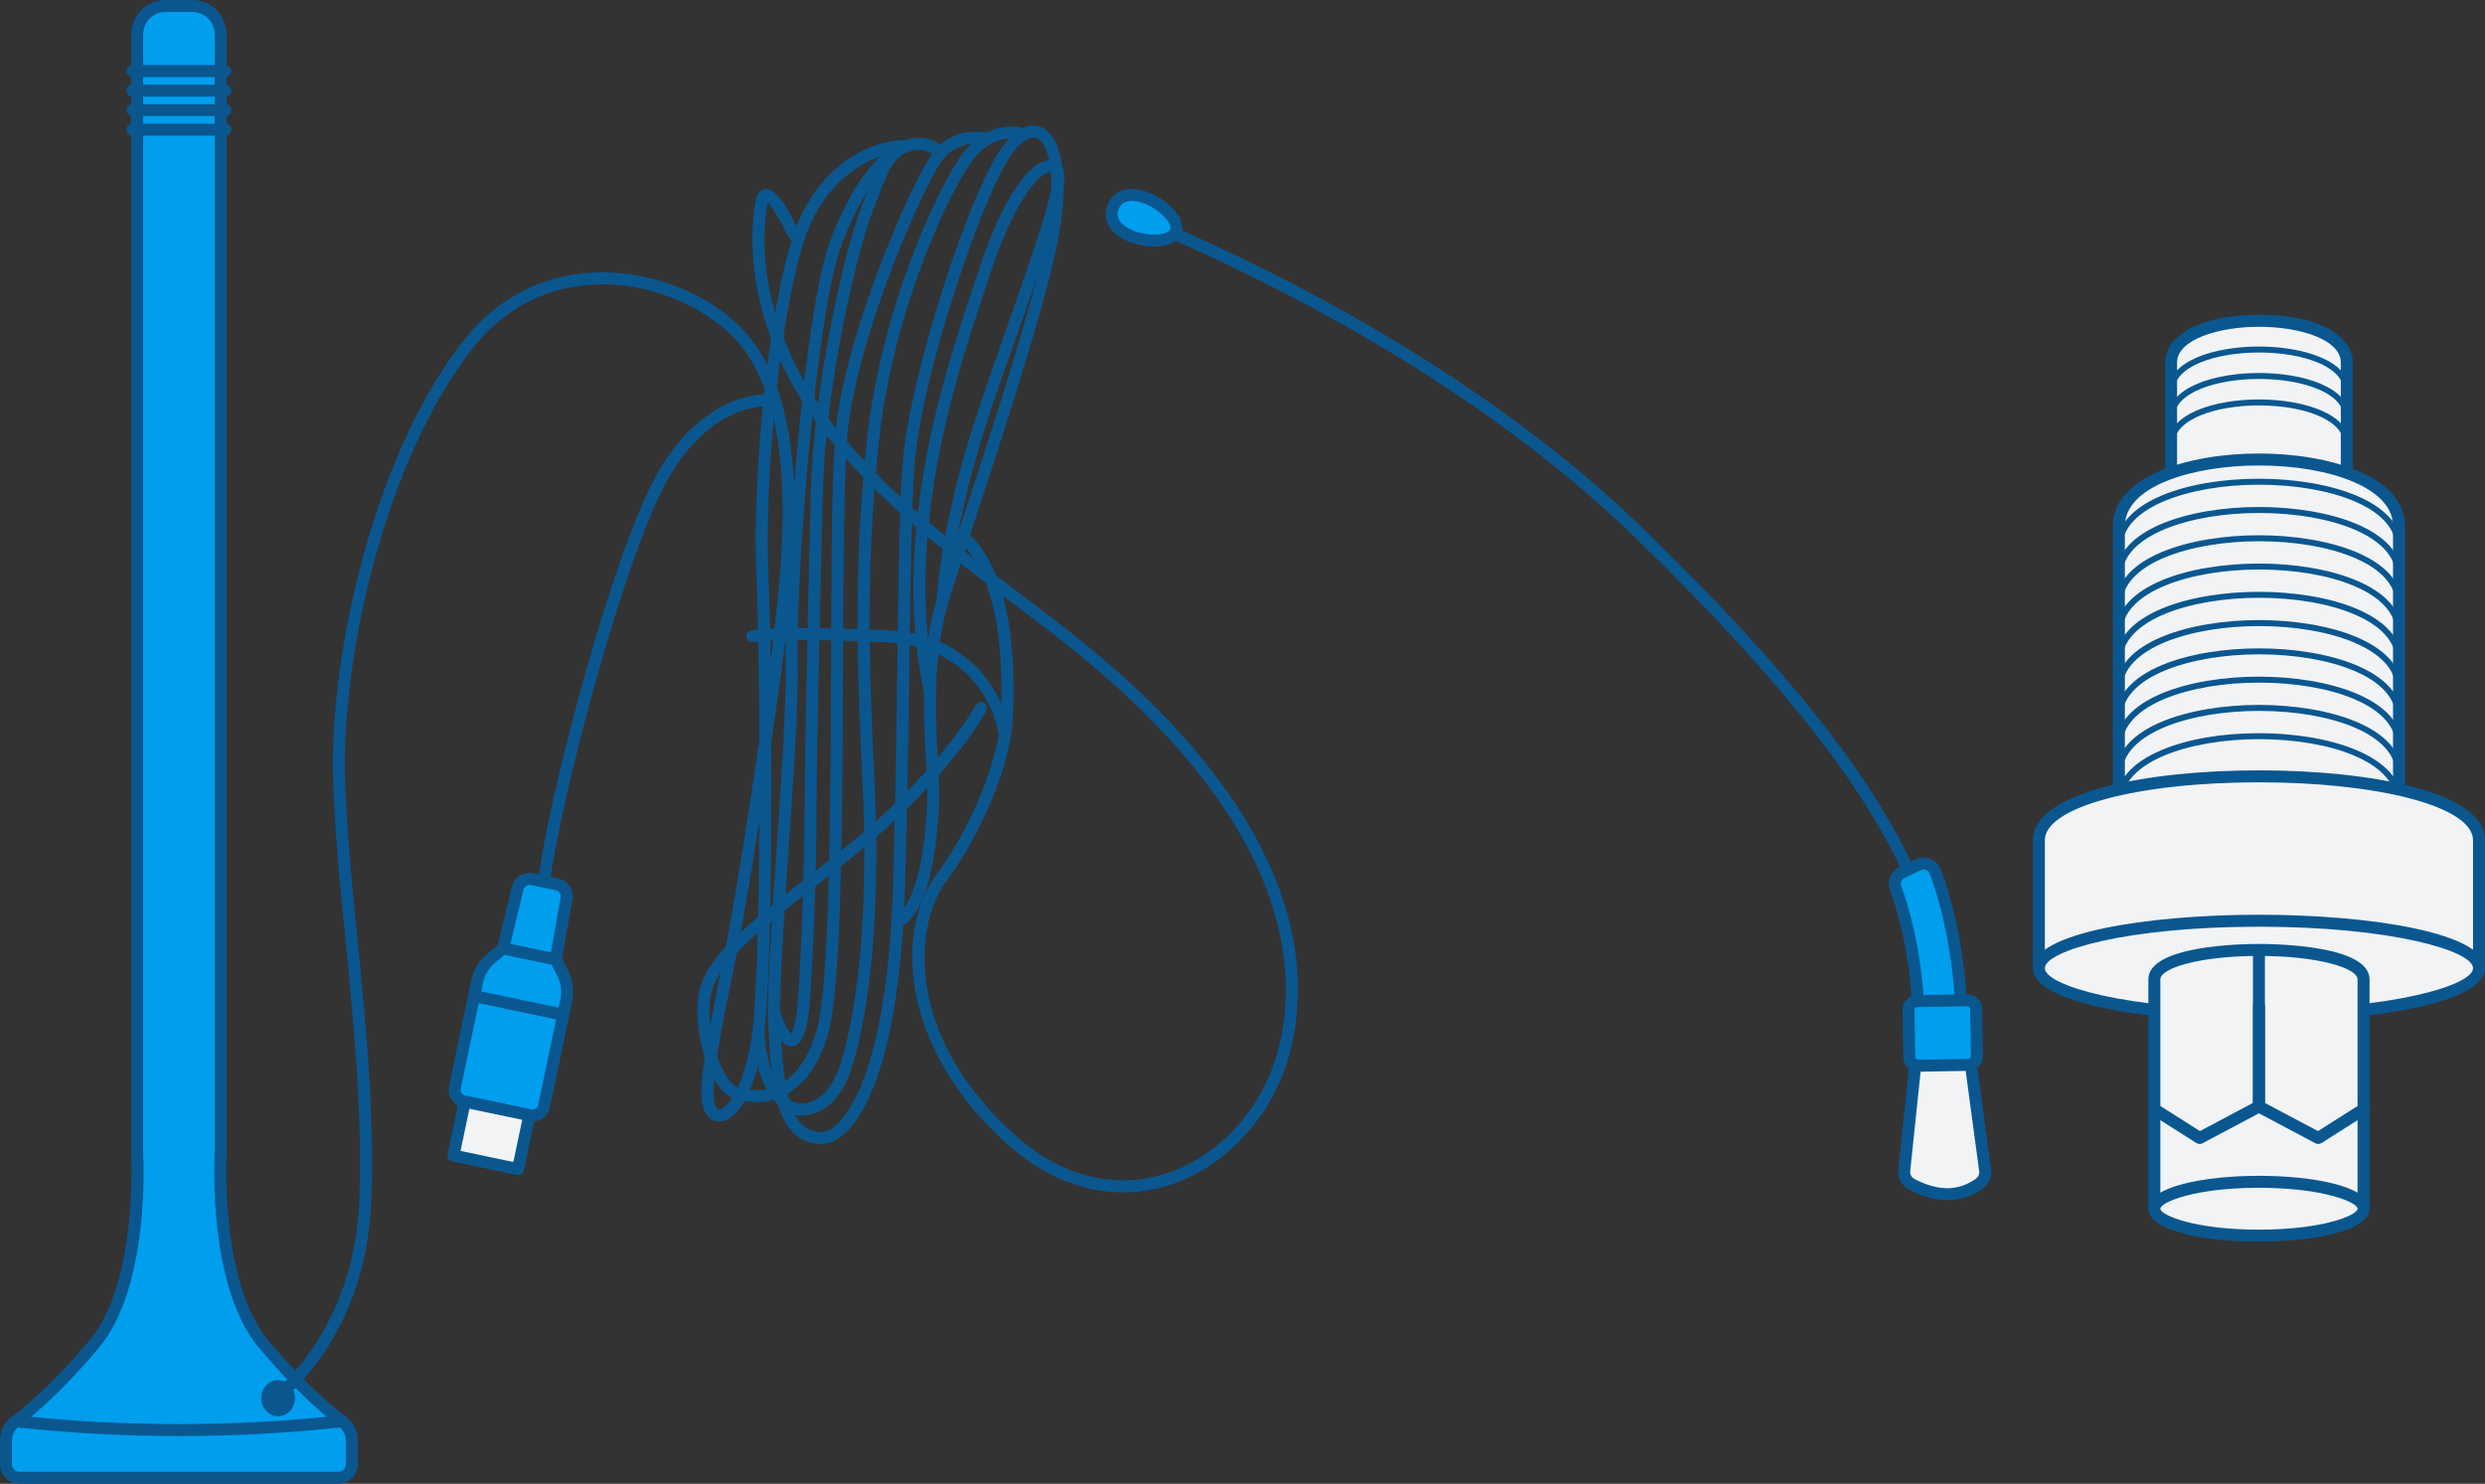 <?xml version="1.0" encoding="UTF-8"?><svg id="uuid-6205b27c-af68-46a9-81e6-f624088793e6" xmlns="http://www.w3.org/2000/svg" viewBox="0 0 415.131 247.878"><rect x="0" y="0" width="415.131" height="247.878" fill="#333333" stroke="none"/><defs><style>.uuid-d2b9c41b-2ac6-4483-a03a-cd4ffa31e992{fill:#f1f3f5;}.uuid-5b035117-5a76-45e4-9de3-b95a22f1bf08{fill:#009eed;}.uuid-5533d6eb-be99-4bf5-bd04-91668e4b4b15{fill:#0a5790;}</style></defs><g id="uuid-d4831fdb-0d12-4d48-b13c-9b5269812017"><path class="uuid-5533d6eb-be99-4bf5-bd04-91668e4b4b15" d="M133.937,186.351c-1.155,0-2.253-.312-3.064-.909-.139-.088-4.572-3.062-5.188-12.859-.034-.551.384-1.026.936-1.061.544-.044,1.025.383,1.061.936.546,8.688,4.298,11.319,4.335,11.344.682.499,1.943.774,3.325.327,2.161-.7,3.944-2.939,5.023-6.305,3.286-10.255,4.649-27.241,3.741-46.603-.819-17.486-1.666-35.568.713-57.617,2.406-22.292,11.807-42.002,15.726-47.571,4.735-6.729,10.799-4.552,10.86-4.528.517.194.778.77.585,1.287-.193.516-.768.777-1.282.587h0c-.188-.068-4.71-1.621-8.528,3.805-3.825,5.436-13.007,24.726-15.372,46.634-2.362,21.895-1.519,39.898-.703,57.309.919,19.591-.479,36.834-3.835,47.307-1.641,5.121-4.338,6.958-6.312,7.597-.663.215-1.352.32-2.021.32Z"/><path class="uuid-5533d6eb-be99-4bf5-bd04-91668e4b4b15" d="M126.385,184.132c-1.65,0-2.784-.387-2.867-.416-.521-.183-.795-.754-.611-1.275.183-.52.752-.792,1.271-.613.048.018,2.937.966,5.989-.606,2.776-1.429,4.872-4.453,6.228-8.988,2.224-7.438,2.34-36.343,2.441-61.847.068-17.212.128-32.078.799-38.607,1.725-16.773,13.181-42.618,16.44-46.553,3.691-4.453,8.91-3.027,9.131-2.964.531.152.839.705.688,1.236-.152.531-.707.84-1.236.687-.164-.045-4.2-1.11-7.042,2.317-3.07,3.707-14.335,29.378-15.99,45.48-.661,6.432-.724,21.965-.789,38.411-.103,25.639-.219,54.698-2.525,62.412-1.524,5.097-3.97,8.534-7.269,10.213-1.7.866-3.343,1.111-4.657,1.111Z"/><path class="uuid-5533d6eb-be99-4bf5-bd04-91668e4b4b15" d="M132.224,174.816c-1.878 0-3.225-3.377-3.866-5.418-.165-.527.127-1.088.654-1.253.525-.167,1.088.127,1.254.653.538,1.708,1.386,3.44,1.896,3.923.177-.273.528-1.027.851-2.985.721-4.385,1.396-26.15,1.396-34.173,0-8.167.555-33.633,1.029-52.958.449-18.286,5.719-41.009,8.301-47.559.38-.962.718-1.865,1.034-2.709,1.711-4.563,2.841-7.578,6.236-8.837,4.115-1.528,6.773,1.188,6.885,1.304.382.399.368,1.032-.031,1.414-.396.379-1.027.368-1.41-.027-.089-.09-1.906-1.874-4.748-.816-2.539.942-3.487,3.472-5.059,7.664-.32.854-.663,1.767-1.046,2.74-2.06,5.224-7.688,27.549-8.162,46.875-.475,19.314-1.029,44.759-1.029,52.909,0,8.291-.674,29.94-1.424,34.498-.376,2.284-.984,4.634-2.649,4.752-.038.002-.075.004-.112.004Z"/><path class="uuid-5533d6eb-be99-4bf5-bd04-91668e4b4b15" d="M155.367,116.783c-.463,0-.878-.323-.978-.793-5.605-26.516,3.262-53.207,8.026-67.546.389-1.169.752-2.264,1.082-3.28,3.417-10.514,7.713-17.53,11.211-18.312.972-.216,1.865.053,2.526.757,1.767,1.88-.656,9.415-7.034,27.455-2.079,5.879-4.229,11.958-5.903,17.271-5.229,16.581-5.841,27.976-5.846,28.089-.027.551-.51.983-1.048.95-.552-.027-.977-.496-.95-1.047.006-.115.624-11.744,5.936-28.593,1.686-5.346,3.841-11.441,5.926-17.336,3.532-9.991,8.37-23.673,7.43-25.462-.115-.114-.28-.204-.6-.131-1.832.409-5.939,5.269-9.745,16.978-.331,1.02-.696,2.119-1.087,3.292-4.704,14.16-13.461,40.516-7.967,66.501.114.541-.231,1.071-.771,1.186-.07.015-.14.021-.208.021Z"/><path class="uuid-5533d6eb-be99-4bf5-bd04-91668e4b4b15" d="M187.607,199.2c-6.833,0-13.603-2.826-19.602-8.289-18.509-16.854-17.945-36.311-11.634-44.744,5.876-7.851,10.54-19.309,10.851-26.652.391-9.259-.476-16.739-2.53-22.146-8.498-6.455-17.121-13.372-25.003-22.65-18.02-21.21-13.566-40.667-13.368-41.485.324-1.338,1.101-1.609,1.534-1.652,1.507-.148,3.365,2.234,5.607,7.069.232.501.015,1.096-.486,1.328-.504.233-1.096.015-1.328-.486-1.155-2.49-2.608-4.884-3.409-5.677-.387,1.726-3.897,19.75,12.974,39.609,6.816,8.023,13.978,14.088,21.471,19.888-.729-1.133-1.542-2.111-2.438-2.928-.408-.372-.438-1.004-.065-1.413.372-.409,1.006-.437,1.413-.065,1.976,1.801,3.575,4.217,4.795,7.238,1.054.798,2.113,1.596,3.179,2.399,7.806,5.88,15.877,11.96,23.602,19.736,19.241,19.367,26.974,39.199,22.363,57.352-2.72,10.712-10.814,19.537-20.622,22.482-2.421.727-4.865,1.086-7.302,1.086ZM167.52,99.506c1.472,5.292,2.042,12.003,1.7,20.093-.374,8.863-5.941,20.677-11.247,27.767-4.604,6.152-7.881,24.53,11.378,42.067,7.599,6.918,16.47,9.322,24.982,6.766,9.148-2.747,16.708-11.013,19.26-21.059,3.087-12.157,1.804-31.646-21.844-55.45-7.624-7.674-15.638-13.71-23.387-19.548-.28-.211-.562-.423-.843-.636Z"/><path class="uuid-5533d6eb-be99-4bf5-bd04-91668e4b4b15" d="M167.875,123.756c-.495,0-.925-.367-.99-.87-.08-.604-2.139-14.812-18.819-15.592-17.328-.81-22.155-.022-22.2-.014-.548.102-1.062-.27-1.156-.812-.096-.543.266-1.06.808-1.157.195-.035,4.971-.84,22.643-.015,18.388.86,20.688,17.17,20.709,17.334.069.547-.316,1.047-.863,1.118-.044.006-.087.008-.13.008Z"/><path class="uuid-5533d6eb-be99-4bf5-bd04-91668e4b4b15" d="M123.777,183.773c-1.005,0-1.977-.456-2.89-1.356-2.587-2.551-4.467-8.594-4.373-14.057.121-7.039,4.36-11.023,22.438-25.006,17.468-13.509,23.979-25.409,24.043-25.528.26-.486.866-.669,1.354-.408.486.261.67.866.409,1.353-.268.499-6.743,12.368-24.582,26.165-17.463,13.507-21.556,17.292-21.662,23.458-.083,4.812,1.611,10.463,3.777,12.598.54.533,1.046.792,1.527.78.535-.037,1.014.416,1.03.968.018.552-.416,1.014-.968,1.031-.035.001-.069.001-.104.001Z"/><path class="uuid-5b035117-5a76-45e4-9de3-b95a22f1bf08" d="M58.773,244.591l0-3.987c0-1.201-.569-2.326-1.524-3.054-2.379-1.811-7.323-5.954-13.262-13.081-8.384-10.061-7.126-31.859-7.126-31.859l0-186.877c0-2.615-2.12-4.734-4.734-4.734l-4.479-0c-2.615-0-4.734,2.12-4.734,4.734v186.877s1.258,21.798-7.126,31.859c-5.939,7.126-10.883,11.27-13.262,13.081-.956.727-1.524,1.853-1.524,3.054v3.987c0,1.263,1.024,2.287,2.287,2.287l53.2 0c1.263 0,2.287-1.024,2.287-2.287Z"/><path class="uuid-5533d6eb-be99-4bf5-bd04-91668e4b4b15" d="M56.486,247.878H3.287c-1.812,0-3.287-1.474-3.287-3.287v-3.987c0-1.496.717-2.935,1.918-3.849,2.378-1.81,7.242-5.896,13.1-12.925,8.031-9.638,6.909-30.947,6.896-31.161l-.001-186.934c0-3.162,2.572-5.734,5.734-5.734h4.479c3.162,0,5.734,2.572,5.734,5.734v186.876c-.014.271-1.137,21.581,6.896,31.219,5.856,7.028,10.721,11.115,13.099,12.925,1.201.914,1.919,2.353,1.919,3.849v3.987c0,1.812-1.475,3.287-3.287,3.287ZM27.647,2c-2.059,0-3.734,1.675-3.734,3.734v186.876c.051.849,1.18,22.253-7.358,32.499-5.984,7.181-10.979,11.375-13.425,13.237-.707.538-1.129,1.382-1.129,2.257v3.987c0,.709.577,1.287,1.287,1.287h53.199c.71,0,1.287-.577,1.287-1.287v-3.987c0-.875-.422-1.719-1.13-2.257-2.446-1.862-7.442-6.058-13.425-13.237-8.538-10.246-7.409-31.65-7.356-32.557l-.002-186.819c0-2.059-1.675-3.734-3.734-3.734h-4.479Z"/><path class="uuid-5b035117-5a76-45e4-9de3-b95a22f1bf08" d="M3.316,237.503c17.714,1.88,35.428,1.88,53.141,0"/><path class="uuid-5533d6eb-be99-4bf5-bd04-91668e4b4b15" d="M29.887,239.907c-8.913,0-17.826-.47-26.676-1.409-.549-.059-.947-.551-.889-1.1.059-.549.561-.939,1.1-.889,17.562,1.864,35.37,1.864,52.931,0,.557-.053,1.042.34,1.1.889.059.549-.34,1.042-.889,1.1-8.851.939-17.764,1.409-26.676,1.409Z"/><path class="uuid-5533d6eb-be99-4bf5-bd04-91668e4b4b15" d="M90.632,150.777c-.02,0-.039-0-.058-.001-.552-.032-.974-.504-.941-1.056.636-11.115,11.037-51.826,18.847-68.058,7.979-16.583,19.629-15.84,20.127-15.798.551.044.96.527.916,1.078-.046.549-.517.954-1.074.916h0c-.428-.032-10.816-.604-18.166,14.671-7.561,15.712-18.041,56.6-18.653,67.305-.03.532-.471.943-.997.943Z"/><path class="uuid-5b035117-5a76-45e4-9de3-b95a22f1bf08" d="M90.891,184.795l3.71-17.698c.316-1.51.112-3.082-.58-4.461l-1.181-2.351,1.803-10.185c.192-1.086-.512-2.128-1.592-2.354l-4.162-.873c-1.079-.226-2.143.445-2.403,1.517l-2.439,10.051-2.025,1.679c-1.188.984-2.007,2.342-2.323,3.852l-3.71,17.698c-.224,1.068.461,2.116,1.529,2.34l11.034,2.313c1.068.224,2.116-.461,2.34-1.529Z"/><path class="uuid-5533d6eb-be99-4bf5-bd04-91668e4b4b15" d="M88.958,187.366c-.202,0-.406-.021-.611-.064l-11.034-2.313c-1.606-.337-2.64-1.917-2.303-3.523l3.71-17.698c.361-1.724,1.307-3.292,2.663-4.417l1.771-1.466,2.361-9.729c.39-1.606,1.964-2.598,3.579-2.26l4.163.873c1.618.339,2.66,1.879,2.371,3.507l-1.745,9.858,1.031,2.054c.791,1.574,1.027,3.391.666,5.114l-3.71,17.698v0c-.295,1.401-1.535,2.366-2.912,2.366ZM88.465,147.83c-.471,0-.892.319-1.008.796l-2.439,10.052c-.051.209-.168.396-.334.534l-2.025,1.678c-1.009.837-1.713,2.004-1.982,3.287l-3.71,17.698c-.11.527.229,1.045.756,1.156l11.034,2.313c.532.105,1.046-.229,1.156-.756l3.71-17.698c.269-1.283.093-2.635-.496-3.807l-1.181-2.351c-.097-.192-.129-.411-.091-.623l1.804-10.185c.099-.558-.258-1.085-.812-1.202l-4.163-.873c-.073-.015-.146-.022-.218-.022ZM90.891,184.795h.01-.01Z"/><rect class="uuid-d2b9c41b-2ac6-4483-a03a-cd4ffa31e992" x="76.582" y="185.069" width="11.016" height="9.202" transform="translate(40.662 -12.807) rotate(11.84)"/><path class="uuid-5533d6eb-be99-4bf5-bd04-91668e4b4b15" d="M86.537,196.304c-.068,0-.137-.007-.205-.021l-10.781-2.26c-.541-.113-.887-.643-.773-1.184l1.888-9.007c.054-.26.21-.487.432-.632.223-.145.492-.197.752-.142l10.781,2.26c.541.113.887.643.773,1.184l-1.888,9.007c-.054.26-.21.487-.432.632-.164.107-.354.163-.547.163ZM76.939,192.271l8.824,1.85,1.478-7.049-8.824-1.85-1.478,7.049Z"/><line class="uuid-5b035117-5a76-45e4-9de3-b95a22f1bf08" x1="84.046" y1="158.442" x2="92.595" y2="160.234"/><path class="uuid-5533d6eb-be99-4bf5-bd04-91668e4b4b15" d="M92.596,161.234c-.068,0-.137-.007-.206-.021l-8.549-1.792c-.541-.113-.887-.643-.773-1.184s.645-.888,1.184-.773l8.549,1.792c.541.113.887.643.773,1.184-.099.471-.515.795-.978.795Z"/><line class="uuid-5b035117-5a76-45e4-9de3-b95a22f1bf08" x1="79.19" y1="166.395" x2="94.093" y2="169.52"/><path class="uuid-5533d6eb-be99-4bf5-bd04-91668e4b4b15" d="M94.094,170.52c-.068,0-.137-.007-.206-.021l-14.903-3.124c-.541-.113-.887-.643-.773-1.184.113-.542.644-.888,1.184-.773l14.903,3.124c.541.113.887.643.773,1.184-.099.472-.515.795-.978.795Z"/><path class="uuid-d2b9c41b-2ac6-4483-a03a-cd4ffa31e992" d="M392.047,60.571c0-9.308-29.358-9.308-29.358-0v28.689h29.358s0-28.689-0-28.689Z"/><path class="uuid-5533d6eb-be99-4bf5-bd04-91668e4b4b15" d="M392.047,90.26h-29.358c-.553,0-1-.448-1-1v-28.689c0-3.972,4.848-7.98,15.679-7.98s15.68,4.008,15.68,7.981v28.688c0,.552-.447,1-1,1ZM363.689,88.26h27.358v-27.688c0-2.177-2.162-3.548-3.977-4.315-2.505-1.059-6.042-1.666-9.703-1.666-6.631,0-13.679,2.096-13.679,5.98v27.689Z"/><path class="uuid-5533d6eb-be99-4bf5-bd04-91668e4b4b15" d="M392.047,65.871c-.276,0-.5-.224-.5-.5,0-2.451-2.328-3.95-4.282-4.775-2.602-1.1-6.117-1.706-9.897-1.706-7.046,0-14.179,2.226-14.179,6.481,0,.276-.224.5-.5.5s-.5-.224-.5-.5c0-5.14,7.868-7.481,15.179-7.481,7.312,0,15.18,2.341,15.18,7.481,0,.276-.224.5-.5.5Z"/><path class="uuid-5533d6eb-be99-4bf5-bd04-91668e4b4b15" d="M392.047,70.292c-.276,0-.5-.224-.5-.5,0-2.451-2.328-3.95-4.282-4.775-2.602-1.1-6.117-1.706-9.897-1.706-7.046,0-14.179,2.226-14.179,6.481,0,.276-.224.5-.5.5s-.5-.224-.5-.5c0-5.14,7.868-7.481,15.179-7.481,7.312,0,15.18,2.341,15.18,7.481,0,.276-.224.5-.5.5Z"/><path class="uuid-5533d6eb-be99-4bf5-bd04-91668e4b4b15" d="M392.047,74.711c-.276,0-.5-.224-.5-.5,0-2.451-2.328-3.95-4.282-4.775-2.602-1.1-6.117-1.706-9.897-1.706-7.046,0-14.179,2.226-14.179,6.481,0,.276-.224.5-.5.5s-.5-.224-.5-.5c0-5.14,7.868-7.481,15.179-7.481,7.312,0,15.18,2.341,15.18,7.481,0,.276-.224.5-.5.5Z"/><path class="uuid-d2b9c41b-2ac6-4483-a03a-cd4ffa31e992" d="M400.767,87.888c0-14.837-46.798-14.837-46.798-0v45.731h46.798s0-45.731-0-45.731Z"/><path class="uuid-5533d6eb-be99-4bf5-bd04-91668e4b4b15" d="M400.767,134.619h-46.798c-.553,0-1-.448-1-1v-45.73c0-8.333,12.647-12.128,24.398-12.128,11.752,0,24.399,3.795,24.399,12.128v45.73c0,.552-.447,1-1,1ZM354.969,132.619h44.798v-44.73c0-3.795-3.645-6.132-6.701-7.425-4.124-1.743-9.698-2.703-15.698-2.703-11.13,0-22.398,3.479-22.398,10.128v44.73Z"/><path class="uuid-5533d6eb-be99-4bf5-bd04-91668e4b4b15" d="M400.767,96.826c-.276,0-.5-.224-.5-.5,0-4.069-3.811-6.534-7.007-7.885-4.184-1.769-9.827-2.743-15.893-2.743-11.379,0-22.898,3.651-22.898,10.628,0,.276-.224.5-.5.5s-.5-.224-.5-.5c0-7.989,12.389-11.628,23.898-11.628,11.511,0,23.899,3.639,23.899,11.628,0,.276-.224.5-.5.5Z"/><path class="uuid-5533d6eb-be99-4bf5-bd04-91668e4b4b15" d="M400.767,106.273c-.276,0-.5-.224-.5-.5,0-4.069-3.811-6.534-7.007-7.885-4.184-1.769-9.827-2.743-15.893-2.743-11.379,0-22.898,3.651-22.898,10.628,0,.276-.224.5-.5.5s-.5-.224-.5-.5c0-7.989,12.389-11.628,23.898-11.628,11.511,0,23.899,3.639,23.899,11.628,0,.276-.224.5-.5.5Z"/><path class="uuid-5533d6eb-be99-4bf5-bd04-91668e4b4b15" d="M400.767,120.443c-.276,0-.5-.224-.5-.5,0-4.069-3.811-6.534-7.007-7.885-4.184-1.769-9.827-2.743-15.893-2.743-11.379,0-22.898,3.651-22.898,10.628,0,.276-.224.5-.5.5s-.5-.224-.5-.5c0-7.989,12.389-11.628,23.898-11.628,11.511,0,23.899,3.639,23.899,11.628,0,.276-.224.5-.5.5Z"/><path class="uuid-5533d6eb-be99-4bf5-bd04-91668e4b4b15" d="M400.767,125.167c-.276,0-.5-.224-.5-.5,0-4.069-3.811-6.534-7.007-7.885-4.184-1.769-9.827-2.743-15.893-2.743-11.379,0-22.898,3.65-22.898,10.628,0,.276-.224.5-.5.5s-.5-.224-.5-.5c0-7.989,12.389-11.628,23.898-11.628,11.511,0,23.899,3.639,23.899,11.628,0,.276-.224.5-.5.5Z"/><path class="uuid-5533d6eb-be99-4bf5-bd04-91668e4b4b15" d="M400.767,134.613c-.276,0-.5-.224-.5-.5,0-4.069-3.811-6.534-7.007-7.886-4.184-1.769-9.828-2.742-15.893-2.742-11.379,0-22.898,3.65-22.898,10.627,0,.276-.224.5-.5.5s-.5-.224-.5-.5c0-3.654,2.634-6.7,7.617-8.806,4.304-1.819,10.086-2.821,16.281-2.821,11.511,0,23.899,3.639,23.899,11.628,0,.276-.224.5-.5.5Z"/><path class="uuid-5533d6eb-be99-4bf5-bd04-91668e4b4b15" d="M400.767,92.103c-.276,0-.5-.224-.5-.5,0-4.069-3.811-6.534-7.007-7.886-4.184-1.769-9.828-2.742-15.893-2.742-11.379,0-22.898,3.65-22.898,10.627,0,.276-.224.5-.5.5s-.5-.224-.5-.5c0-3.654,2.634-6.7,7.617-8.806,4.304-1.819,10.086-2.821,16.281-2.821,11.511,0,23.899,3.639,23.899,11.628,0,.276-.224.5-.5.5Z"/><path class="uuid-5533d6eb-be99-4bf5-bd04-91668e4b4b15" d="M400.767,101.549c-.276,0-.5-.224-.5-.5,0-4.069-3.811-6.534-7.007-7.885-4.184-1.769-9.827-2.743-15.893-2.743-11.379,0-22.898,3.651-22.898,10.628,0,.276-.224.5-.5.5s-.5-.224-.5-.5c0-7.989,12.389-11.628,23.898-11.628,11.511,0,23.899,3.639,23.899,11.628,0,.276-.224.5-.5.5Z"/><path class="uuid-5533d6eb-be99-4bf5-bd04-91668e4b4b15" d="M400.767,110.996c-.276,0-.5-.224-.5-.5,0-4.069-3.811-6.534-7.007-7.885-4.184-1.769-9.827-2.743-15.893-2.743-11.379,0-22.898,3.651-22.898,10.628,0,.276-.224.5-.5.5s-.5-.224-.5-.5c0-7.989,12.389-11.628,23.898-11.628,11.511,0,23.899,3.639,23.899,11.628,0,.276-.224.5-.5.5Z"/><path class="uuid-5533d6eb-be99-4bf5-bd04-91668e4b4b15" d="M400.767,115.72c-.276,0-.5-.224-.5-.5,0-4.069-3.811-6.534-7.007-7.885-4.184-1.769-9.827-2.743-15.893-2.743-11.379,0-22.898,3.651-22.898,10.628,0,.276-.224.5-.5.5s-.5-.224-.5-.5c0-7.989,12.389-11.628,23.898-11.628,11.511,0,23.899,3.639,23.899,11.628,0,.276-.224.5-.5.5Z"/><path class="uuid-5533d6eb-be99-4bf5-bd04-91668e4b4b15" d="M400.767,129.89c-.276,0-.5-.224-.5-.5,0-4.069-3.811-6.534-7.007-7.885-4.184-1.769-9.827-2.743-15.893-2.743-11.379,0-22.898,3.651-22.898,10.628,0,.276-.224.5-.5.5s-.5-.224-.5-.5c0-7.989,12.389-11.628,23.898-11.628,11.511,0,23.899,3.639,23.899,11.628,0,.276-.224.5-.5.5Z"/><path class="uuid-d2b9c41b-2ac6-4483-a03a-cd4ffa31e992" d="M414.132,140.364c0-14.228-73.528-14.228-73.528-0v21.379h73.528s0-21.379-0-21.379Z"/><path class="uuid-5533d6eb-be99-4bf5-bd04-91668e4b4b15" d="M414.131,162.743h-73.527c-.553,0-1-.448-1-1v-21.379c0-8.062,18.967-11.67,37.764-11.67s37.764,3.608,37.764,11.67v21.379c0,.552-.447,1-1,1ZM341.604,160.743h71.527v-20.379c0-2.75-3.813-5.248-10.738-7.035-6.589-1.7-15.477-2.636-25.025-2.636-20.389,0-35.764,4.157-35.764,9.67v20.379Z"/><ellipse class="uuid-d2b9c41b-2ac6-4483-a03a-cd4ffa31e992" cx="377.368" cy="161.743" rx="36.764" ry="7.927"/><path class="uuid-5533d6eb-be99-4bf5-bd04-91668e4b4b15" d="M377.368,170.669c-18.767,0-37.764-3.066-37.764-8.927s18.997-8.926,37.764-8.926,37.764,3.066,37.764,8.926-18.997,8.927-37.764,8.927ZM377.368,154.816c-22.158,0-35.764,4.034-35.764,6.926,0,2.893,13.605,6.927,35.764,6.927s35.764-4.034,35.764-6.927c0-2.892-13.605-6.926-35.764-6.926Z"/><path class="uuid-d2b9c41b-2ac6-4483-a03a-cd4ffa31e992" d="M394.841,163.61c0-6.555-34.945-6.555-34.946,0l0,38.318h34.946l-0-38.318Z"/><path class="uuid-5533d6eb-be99-4bf5-bd04-91668e4b4b15" d="M394.841,202.929h-34.946c-.553,0-1-.448-1-1v-38.318c.001-5.63,15.38-5.916,18.475-5.916h.004c3.084,0,18.468.287,18.468,5.916v38.318c0,.552-.447,1-1,1ZM360.895,200.929h32.946v-37.318c0-1.891-6.617-3.916-16.468-3.916h-.005c-9.855,0-16.474,2.024-16.474,3.916v37.318Z"/><path class="uuid-5533d6eb-be99-4bf5-bd04-91668e4b4b15" d="M387.276,191.115c-.161,0-.322-.039-.469-.117l-9.908-5.259c-.327-.173-.531-.513-.531-.883v-16.708c0-.552.447-1,1-1s1,.448,1,1v16.106l8.863,4.705,7.074-4.49c.465-.295,1.085-.158,1.381.309.296.466.157,1.084-.309,1.38l-7.565,4.802c-.163.104-.35.156-.536.156Z"/><path class="uuid-5533d6eb-be99-4bf5-bd04-91668e4b4b15" d="M367.459,191.115c-.187,0-.373-.052-.536-.156l-7.564-4.802c-.466-.296-.604-.914-.309-1.38.297-.466.915-.603,1.381-.308l7.073,4.49,8.863-4.705v-25.179c0-.552.447-1,1-1s1,.448,1,1v25.781c0,.37-.204.71-.531.883l-9.908,5.259c-.146.078-.308.117-.469.117Z"/><ellipse class="uuid-d2b9c41b-2ac6-4483-a03a-cd4ffa31e992" cx="377.368" cy="201.929" rx="17.473" ry="4.497"/><path class="uuid-5533d6eb-be99-4bf5-bd04-91668e4b4b15" d="M377.368,207.425c-8.897,0-18.473-1.72-18.473-5.497,0-3.777,9.575-5.497,18.473-5.497s18.474,1.72,18.474,5.497c0,3.776-9.576,5.497-18.474,5.497ZM377.368,198.432c-10.868,0-16.473,2.451-16.473,3.497s5.604,3.497,16.473,3.497c10.869,0,16.474-2.451,16.474-3.497s-5.604-3.497-16.474-3.497Z"/><path class="uuid-5533d6eb-be99-4bf5-bd04-91668e4b4b15" d="M319.18,147.242c-.382,0-.746-.22-.913-.59-7.167-15.919-21.004-33.382-44.865-56.624-25.55-24.889-58.535-41.945-81.708-51.87-.508-.218-.743-.806-.525-1.313.217-.508.808-.741,1.312-.526,23.329,9.992,56.547,27.172,82.317,52.276,24.049,23.425,38.018,41.077,45.293,57.235.227.504.002,1.096-.502,1.322-.133.06-.272.089-.409.089Z"/><path class="uuid-5b035117-5a76-45e4-9de3-b95a22f1bf08" d="M185.934,34.606c.685-1.773,2.678-2.655,5.574-1.536s5.597,3.815,4.912,5.588c-.685,1.773-4.497,1.952-7.393.833-2.896-1.119-3.778-3.112-3.093-4.885Z"/><path class="uuid-5533d6eb-be99-4bf5-bd04-91668e4b4b15" d="M192.76,41.193c-1.348,0-2.798-.269-4.093-.769-3.638-1.406-4.463-4.116-3.666-6.178v-0c.797-2.062,3.229-3.515,6.867-2.107,3.352,1.294,6.429,4.438,5.485,6.88-.579,1.498-2.456,2.174-4.594,2.174ZM186.867,34.967c-.55,1.426.393,2.768,2.521,3.591,2.64,1.019,5.724.711,6.101-.261.376-.973-1.701-3.274-4.341-4.294-2.132-.823-3.729-.462-4.281.964h0Z"/><path class="uuid-5b035117-5a76-45e4-9de3-b95a22f1bf08" d="M320.522,169.584c-.41-10.584-2.688-18.06-3.857-21.26-.367-1.004.103-2.114,1.07-2.571l2.739-1.293c1.103-.521,2.406.011,2.834,1.153,1.366,3.653,3.919,11.927,4.374,23.693l-7.159.278Z"/><path class="uuid-5533d6eb-be99-4bf5-bd04-91668e4b4b15" d="M320.522,170.584c-.251,0-.494-.095-.68-.266-.194-.18-.31-.43-.319-.695-.397-10.279-2.55-17.542-3.797-20.956-.546-1.493.134-3.135,1.582-3.818l2.738-1.293c.777-.367,1.679-.392,2.472-.07.795.323,1.424.971,1.726,1.777,1.461,3.907,3.981,12.221,4.437,24.005.021.552-.408,1.017-.96,1.038l-7.159.278c-.014 0-.026.001-.039.001ZM321.363,145.26c-.157,0-.314.035-.463.105l-2.738,1.293c-.506.239-.745.808-.557,1.323,1.246,3.412,3.368,10.54,3.872,20.566l5.161-.201c-.543-10.973-2.89-18.698-4.268-22.382-.108-.288-.323-.51-.605-.625-.131-.053-.267-.079-.402-.079Z"/><path class="uuid-d2b9c41b-2ac6-4483-a03a-cd4ffa31e992" d="M329.137,177.093l-9.105.145-1.917,18.317c-.1.954.417,1.86,1.268,2.302,4.459,2.313,8.169,2.093,11.287-.131.697-.497,1.067-1.344.953-2.193l-2.486-18.44Z"/><path class="uuid-5533d6eb-be99-4bf5-bd04-91668e4b4b15" d="M325.318,200.496c-2.009,0-4.145-.583-6.395-1.75-1.236-.642-1.944-1.935-1.802-3.294l1.916-18.317c.052-.503.473-.888.979-.896l9.105-.146c.499-.028.938.364,1.007.866l2.486,18.44c.164,1.221-.358,2.424-1.363,3.141-1.826,1.303-3.81,1.955-5.934,1.955ZM320.934,178.225l-1.824,17.435c-.056.536.232,1.05.735,1.311,3.961,2.055,7.311,2.035,10.244-.058.4-.286.608-.763.543-1.246l-2.367-17.559-7.331.117Z"/><rect class="uuid-5b035117-5a76-45e4-9de3-b95a22f1bf08" x="318.886" y="167.174" width="11.3" height="10.795" rx="1.472" ry="1.472" transform="translate(-2.921 5.609) rotate(-.986)"/><path class="uuid-5533d6eb-be99-4bf5-bd04-91668e4b4b15" d="M320.426,179.04c-1.344 0-2.449-1.081-2.472-2.43l-.136-7.849c-.011-.661.235-1.286.694-1.76.459-.475,1.075-.743,1.736-.754l8.353-.144c1.374.011,2.49,1.066,2.516,2.429l.135,7.85c.022,1.363-1.066,2.49-2.429,2.514l-8.354.144h-.043ZM328.644,168.103h-.008l-8.353.144h-.001c-.17.003-.28.091-.331.144-.051.053-.136.167-.133.337l.136,7.849c.004.258.215.464.473.464h.008l8.354-.144c.261-.004.469-.22.464-.48l-.135-7.849c-.005-.257-.216-.464-.474-.464ZM320.266,167.247h.01-.01Z"/><ellipse class="uuid-5533d6eb-be99-4bf5-bd04-91668e4b4b15" cx="46.454" cy="233.578" rx="2.817" ry="3.022"/><path class="uuid-5533d6eb-be99-4bf5-bd04-91668e4b4b15" d="M46.12,234.578c-.285,0-.567-.121-.766-.355-.355-.422-.303-1.053.12-1.409,4.191-3.535,14.003-13.819,14.585-32.916.448-14.682-.985-29.165-2.372-43.172-.956-9.66-1.859-18.785-2.048-27.2-.467-20.817,6.873-53.168,21.395-72.123,7.686-10.031,17.381-12.008,24.103-11.906,9.886.153,19.896,4.948,24.911,11.931.801,1.116,1.515,2.309,2.149,3.565.947-7.481,2.224-14.549,3.794-20.025,4.54-15.841,16.723-17.869,19.491-17.522.441.055.793.395.863.833s-.156.871-.558,1.062c-1.874.892-6.263,2.981-11.047,15.116-4.528,11.485-7.813,56.723-7.494,70.274.154,6.584-.702,19.274-1.53,31.546-.818,12.118-1.591,23.564-1.367,28.492.483,10.614,1.248,18.142,6.72,18.347.873.053,1.841-.44,2.829-1.367,2.537-2.38,8.527-11.143,9.336-41.046.407-15.041.576-27.704.711-37.878.171-12.808.306-22.924.815-30.907.922-14.433,11.704-47.997,17.48-54.415,2.611-2.903,4.653-2.794,5.902-2.188,3.268,1.582,4.381,8.453,2.838,17.506-1.804,10.583-9.586,34.298-14.735,49.991-1.443,4.396-2.698,8.22-3.589,11.041-2.928,9.271-2.384,19.502-1.987,26.974.157,2.949.292,5.495.204,7.524-.668,15.357-4.379,19.287-5.994,20.274-1.519,23.468-6.554,31.714-9.614,34.583-1.75,1.642-3.277,1.94-4.271,1.907-7.734-.29-8.218-10.896-8.644-20.255-.229-5.04.548-16.541,1.369-28.717.826-12.227,1.68-24.871,1.526-31.364-.027-1.176-.022-2.691.014-4.476-.255,2.129-.518,4.174-.766,6.104-.018.127-.664,4.811-1.64,11.464.1,20.473-.224,44.665-1.573,51.408-1.403,7.016-3.886,11.516-6.643,12.037-1.058.201-2.046-.24-2.647-1.174-1.529-2.378-1.018-7.222,2.604-24.677,2.068-9.961,4.625-26.605,6.263-37.77-.062-11.799-.264-22.345-.489-27.53-.361-8.325.133-20.014,1.364-31.249-.868-2.309-1.958-4.436-3.312-6.321-4.59-6.393-14.179-10.957-23.317-11.098-6.251-.087-15.305,1.753-22.483,11.123-14.244,18.592-21.441,50.386-20.982,70.862.187,8.339,1.086,17.427,2.038,27.048,1.393,14.07,2.833,28.619,2.382,43.429-.607,19.903-10.899,30.676-15.296,34.385-.188.158-.416.235-.644.235ZM126.865,137.043c-1.382,8.861-2.95,18.277-4.31,24.826-2.941,14.172-4.123,21.257-2.882,23.188.203.315.402.327.595.292,1.063-.202,3.489-2.648,5.053-10.465,1.05-5.249,1.467-21.303,1.544-37.841ZM172.661,22.976c-1.075,0-2.259,1.113-2.934,1.863-5.031,5.59-16.021,38.333-16.971,53.205-.507,7.932-.641,18.026-.812,30.806-.136,10.181-.305,22.852-.711,37.906-.047,1.71-.109,3.352-.188,4.932,1.367-1.921,3.355-6.548,3.829-17.426.084-1.933-.049-4.434-.203-7.331-.405-7.624-.96-18.065,2.078-27.682.892-2.825,2.148-6.657,3.595-11.062,5.131-15.637,12.886-39.267,14.665-49.703,1.501-8.812.262-14.402-1.738-15.37-.196-.095-.402-.137-.611-.137ZM129.235,69.964c-.86,9.56-1.174,19.055-.867,26.112.137,3.141.264,8.248.356,14.409,1.535-12.019,3.387-27.983.511-40.521ZM129.768,64.666c1.786,4.959,2.623,10.644,2.881,16.531,1.321-16.507,3.496-34.538,6.23-41.474,2.884-7.315,5.688-11.27,8.186-13.573-4.22,1.449-10.305,5.435-13.152,15.369-1.782,6.221-3.183,14.529-4.145,23.148Z"/><path class="uuid-5533d6eb-be99-4bf5-bd04-91668e4b4b15" d="M37.651,12.875h-15.529c-.552,0-1-.448-1-1s.448-1,1-1h15.529c.553,0,1,.448,1,1s-.447,1-1,1Z"/><path class="uuid-5533d6eb-be99-4bf5-bd04-91668e4b4b15" d="M37.651,16.138h-15.529c-.552,0-1-.448-1-1s.448-1,1-1h15.529c.553,0,1,.448,1,1s-.447,1-1,1Z"/><path class="uuid-5533d6eb-be99-4bf5-bd04-91668e4b4b15" d="M37.651,19.4h-15.529c-.552,0-1-.448-1-1s.448-1,1-1h15.529c.553,0,1,.448,1,1s-.447,1-1,1Z"/><path class="uuid-5533d6eb-be99-4bf5-bd04-91668e4b4b15" d="M37.651,22.662h-15.529c-.552,0-1-.448-1-1s.448-1,1-1h15.529c.553,0,1,.448,1,1s-.447,1-1,1Z"/></g></svg>